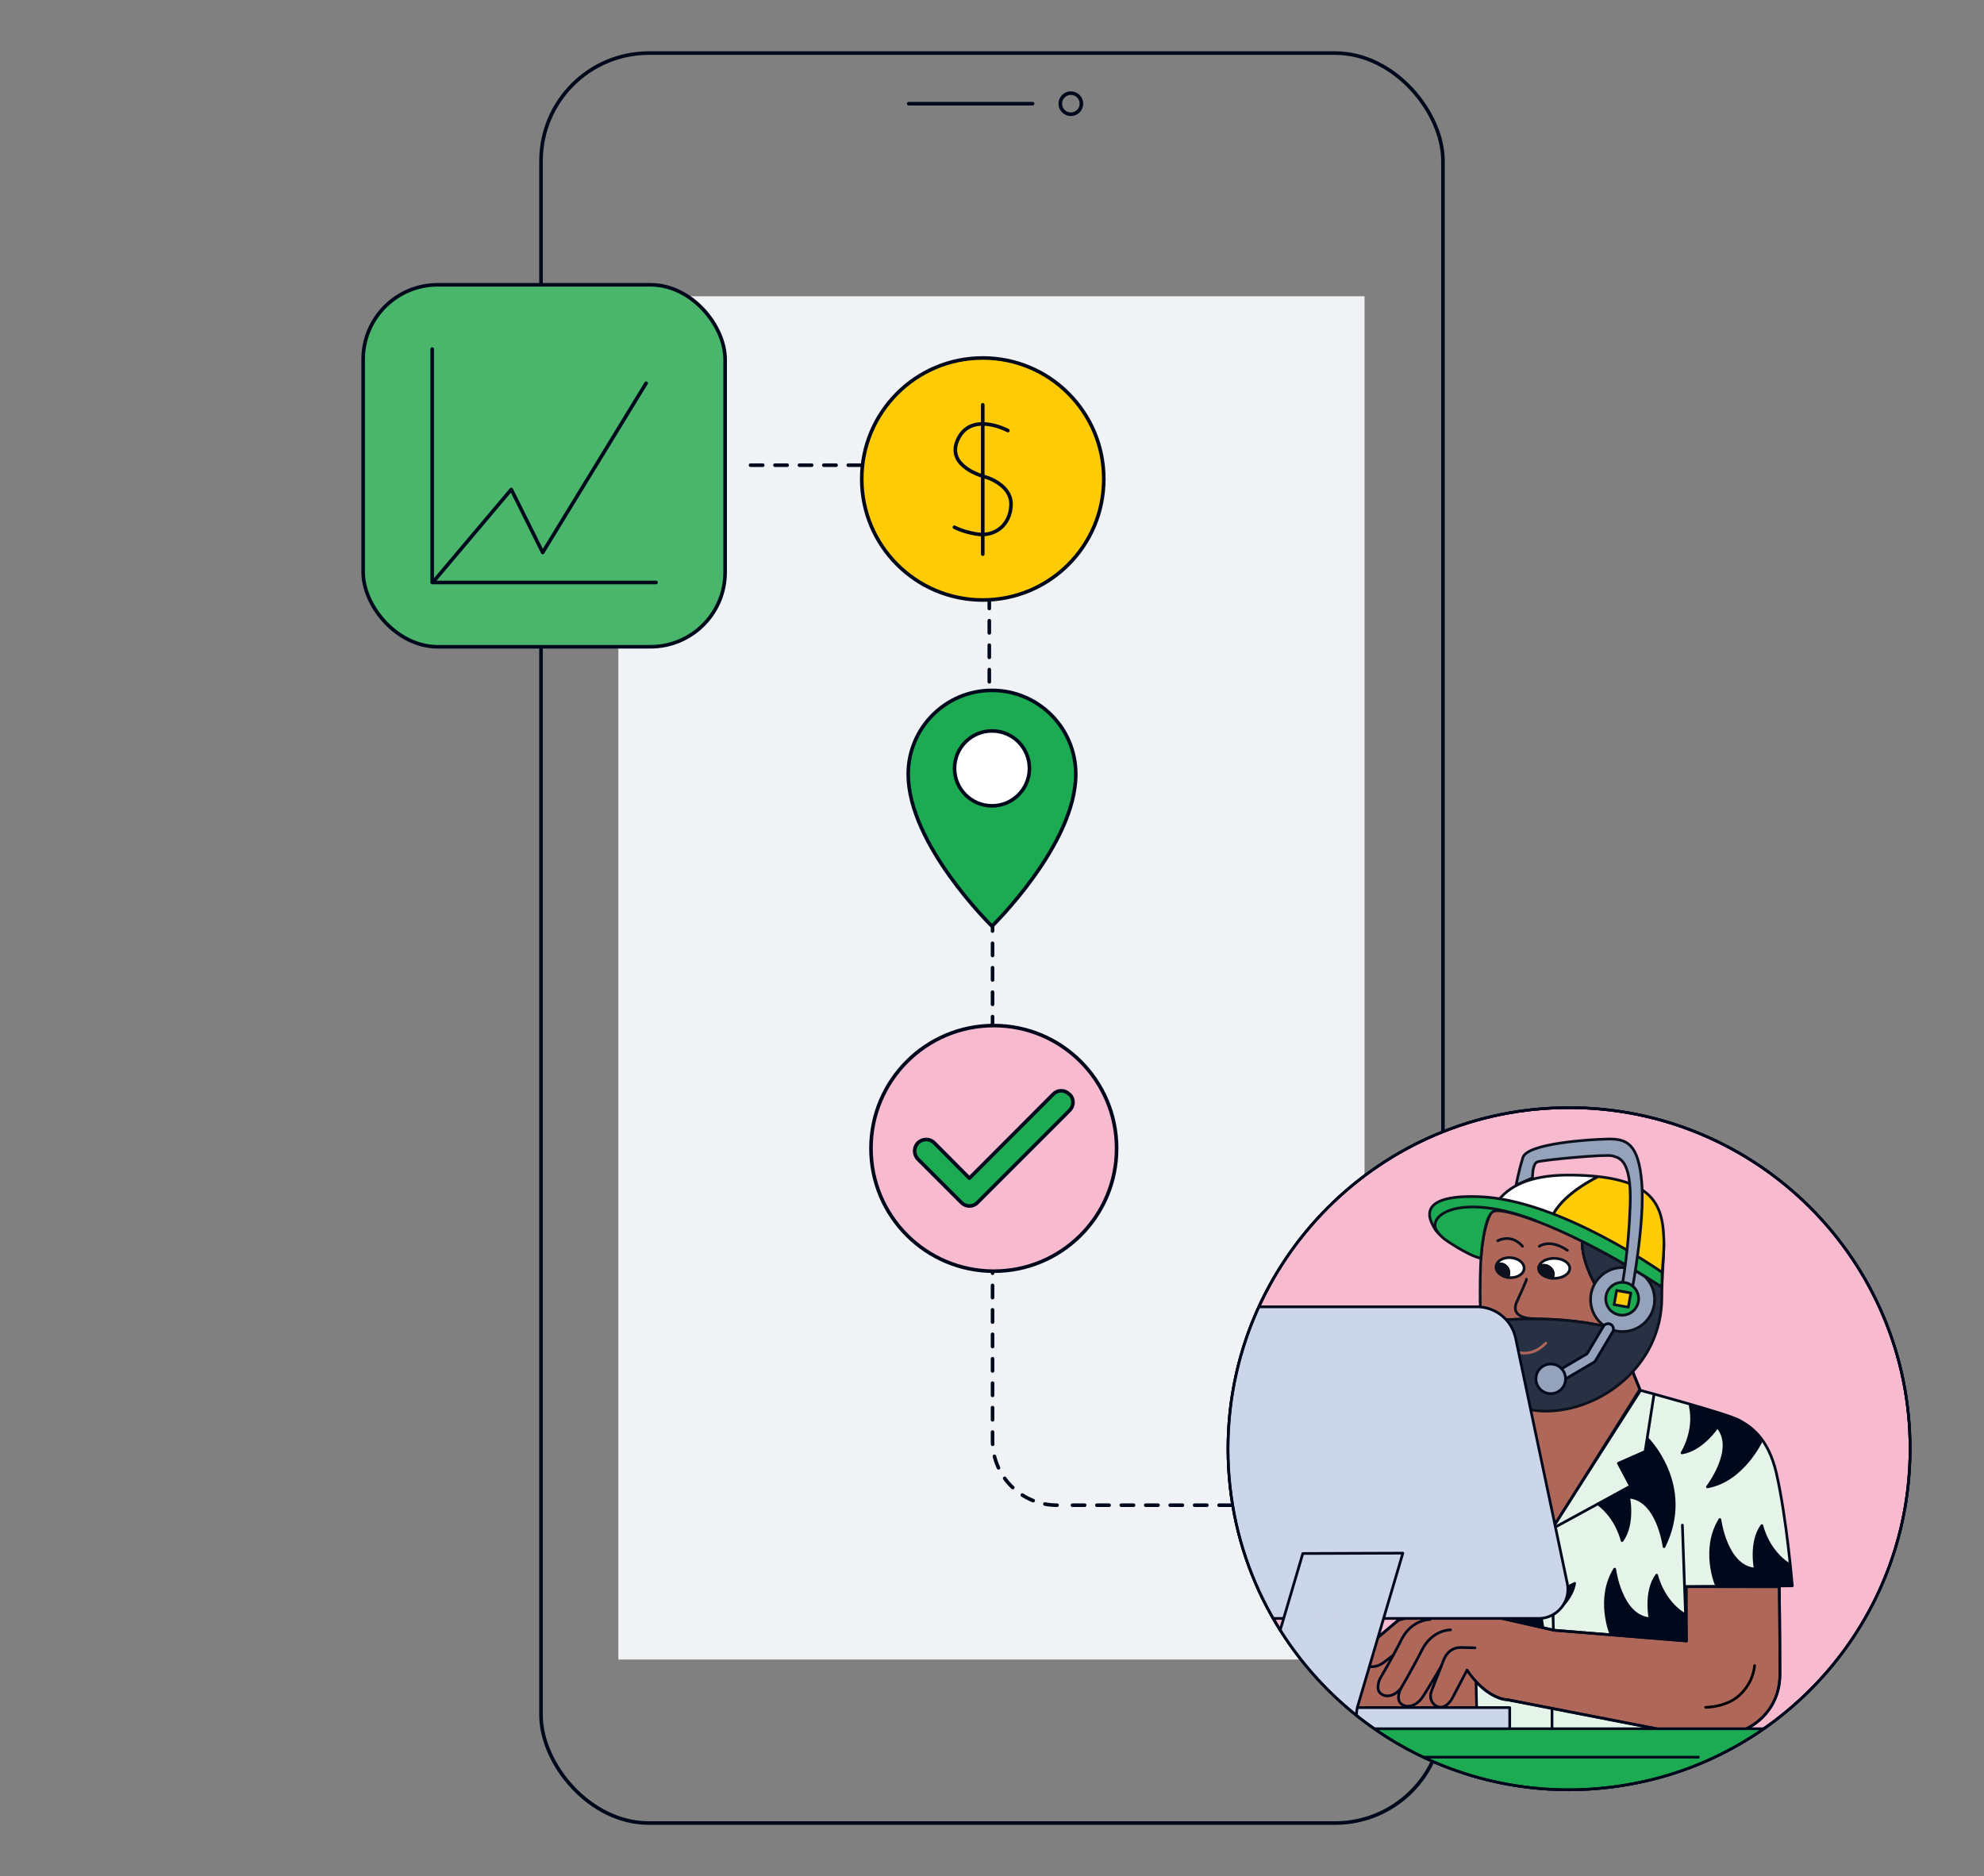 <?xml version="1.0" encoding="UTF-8"?>
<svg xmlns="http://www.w3.org/2000/svg" xmlns:xlink="http://www.w3.org/1999/xlink" id="Content" viewBox="0 0 552 522">
  <rect x="0" y="0" width="552" height="522" fill="#808080" stroke="none"/>
  <defs>
    <style>.cls-1,.cls-2,.cls-3,.cls-4,.cls-5,.cls-6,.cls-7,.cls-8,.cls-9,.cls-10,.cls-11,.cls-12,.cls-13,.cls-14,.cls-15,.cls-16,.cls-17,.cls-18,.cls-19,.cls-20,.cls-21,.cls-22{stroke-linecap:round;stroke-linejoin:round;}.cls-1,.cls-2,.cls-3,.cls-6,.cls-9,.cls-12,.cls-13,.cls-23,.cls-24,.cls-25,.cls-26,.cls-27,.cls-18,.cls-28,.cls-20{stroke:#00081c;}.cls-1,.cls-25,.cls-14,.cls-28{fill:#1caa53;}.cls-2,.cls-21{fill:#ffcb05;}.cls-3,.cls-4,.cls-5,.cls-6,.cls-7,.cls-8,.cls-29,.cls-10,.cls-11,.cls-12,.cls-23{fill:none;}.cls-4{stroke:#00091c;}.cls-5{stroke:#05091c;}.cls-5,.cls-6,.cls-7,.cls-8,.cls-10,.cls-11,.cls-13,.cls-23,.cls-27,.cls-14,.cls-15,.cls-16,.cls-17,.cls-18,.cls-28,.cls-19,.cls-20,.cls-21,.cls-22{stroke-width:.75px;}.cls-7{stroke:#000;}.cls-8,.cls-14,.cls-15,.cls-16,.cls-17,.cls-19,.cls-21,.cls-22{stroke:#0c111d;}.cls-30{clip-path:url(#clippath);}.cls-29,.cls-31,.cls-32,.cls-33,.cls-34,.cls-35,.cls-36{stroke-width:0px;}.cls-9,.cls-13{fill:#f7bacf;}.cls-10{stroke:#273143;}.cls-11{stroke:#af675a;}.cls-12{stroke-dasharray:0 0 3.4 3.4;}.cls-23,.cls-24,.cls-27,.cls-28{stroke-miterlimit:10;}.cls-24{fill:#49b66c;}.cls-26,.cls-22{fill:#fff;}.cls-27{fill:#00893e;}.cls-15{fill:#0c111d;}.cls-16{fill:#af675a;}.cls-31{fill:#ccd6e9;}.cls-32{fill:#af6759;}.cls-33{fill:#e5f4e9;}.cls-34{fill:#f0f2f6;}.cls-35{fill:#fbbea7;}.cls-36{fill:#00081c;}.cls-17,.cls-18{fill:#95a2bc;}.cls-19{fill:#273143;}.cls-20{fill:#ff760d;}</style>
    <clipPath id="clippath">
      <path class="cls-29" d="M341.66,403.09c0,28.28,12.37,53.67,32,71.05.02.02.03.04.05.04,3.85,3.42,7.99,6.52,12.36,9.28,6.47,4.07,13.48,7.4,20.89,9.81,9.31,3.06,19.25,4.71,29.59,4.71s21.21-1.81,30.89-5.15c.08-.02.16-.05.24-.08.77-.26,1.52-.53,2.28-.82,9.04-3.4,17.42-8.13,24.91-13.98,22.26-17.36,36.57-44.43,36.57-74.86,0-52.41-42.48-94.9-94.89-94.9-52.4,0-94.89,42.49-94.89,94.9Z"></path>
    </clipPath>
  </defs>
  <rect class="cls-34" x="172.04" y="82.43" width="207.61" height="379.31"></rect>
  <path class="cls-12" d="M275.25,250.9v-103.52c0-9.91-8.03-17.95-17.95-17.95h-51.24"></path>
  <rect class="cls-3" x="150.53" y="14.77" width="250.94" height="492.47" rx="30" ry="30"></rect>
  <line class="cls-3" x1="252.84" y1="28.85" x2="287.29" y2="28.85"></line>
  <circle class="cls-3" cx="297.94" cy="28.85" r="2.94"></circle>
  <line class="cls-12" x1="298.38" y1="418.8" x2="371.26" y2="418.8"></line>
  <path class="cls-12" d="M294.1,418.8c-9.91,0-17.95-8.03-17.95-17.95v-145.54"></path>
  <path class="cls-2" d="M273.43,166.94c18.59,0,33.67-15.07,33.67-33.67s-15.07-33.67-33.67-33.67-33.67,15.07-33.67,33.67,15.07,33.67,33.67,33.67"></path>
  <path class="cls-4" d="M280.42,119.8s-9.91-5.34-13.75,2.13c-3.61,7.04,5.01,10.06,7.21,10.69.75.22,1.48.48,2.18.82,2.09,1.02,5.37,3.22,5.24,7.02-.19,5.56-4.4,9.06-9.85,8.09-3.81-.68-5.91-1.86-5.91-1.86"></path>
  <line class="cls-4" x1="273.43" y1="112.63" x2="273.43" y2="154.18"></line>
  <path class="cls-25" d="M276,192.09c-12.88,0-23.31,10.44-23.31,23.31,0,19.6,23.31,42.3,23.31,42.3,0,0,23.31-22.7,23.31-42.3,0-12.88-10.44-23.31-23.31-23.31Z"></path>
  <circle class="cls-26" cx="276" cy="213.79" r="10.42"></circle>
  <rect class="cls-24" x="101.04" y="79.24" width="100.71" height="100.71" rx="20.75" ry="20.75"></rect>
  <polyline class="cls-3" points="120.58 161.84 142.25 136.18 150.99 153.72 179.77 106.62"></polyline>
  <polyline class="cls-3" points="120.25 97.13 120.25 162.06 182.53 162.06"></polyline>
  <path class="cls-13" d="M341.66,403.09c0,28.28,12.37,53.67,32,71.05.02.02.03.04.05.04,3.85,3.42,7.99,6.52,12.36,9.28,6.47,4.07,13.48,7.4,20.89,9.81,9.31,3.06,19.25,4.71,29.59,4.71s21.21-1.81,30.89-5.15c.08-.02.16-.05.24-.08.77-.26,1.52-.53,2.28-.82,9.04-3.4,17.42-8.13,24.91-13.98,22.26-17.36,36.57-44.43,36.57-74.86,0-52.41-42.48-94.9-94.89-94.9-52.4,0-94.89,42.49-94.89,94.9Z"></path>
  <g class="cls-30">
    <path class="cls-10" d="M425.61,454.78s-8.33,7.84-5.4,13.13c2.47,4.46,3.34-1.39,4.09-3.16.41-.96,1.67-3.74,3.53-2.99,1.85.75,2.9,2.52,2.78,3.47-.12.95-.51,2.32-2.78,1.37-2.27-.95-3.12-2.65-3.12-2.65"></path>
    <path class="cls-10" d="M422.46,463.74l-.18.84"></path>
    <path class="cls-10" d="M426.04,462.87s2.22,2.4,2.25,4.93c0,.72-.02,1.44-.32,2.14"></path>
    <path class="cls-10" d="M426.76,471.1l1.23-1.44,1.15,1.79"></path>
    <path class="cls-10" d="M429.9,463.27s-1.4-2.85.43-5.03c1.34-1.61,3.37-2.13,4.41-1.92,1.08.22,2.87,1.24,2.68,4.18,0,0-.4,2.19-2.28,3.54-1.89,1.35-4.48,4.33-3.46,7.75,1.02,3.42,4.3,3.96,4.44,3.98s5.03.71,7.31-3.1c2.28-3.8-.55-11.36-.55-11.36"></path>
    <path class="cls-10" d="M441.52,456.31s2.73,3.87.37,7.2c-2.36,3.33-5.76,4.49-5.28,6.6.19.84.66,1.16,1.15,1.24.9.14,1.71-.5,1.95-1.38.24-.88.29-2.32-.37-3.53"></path>
    <path class="cls-10" d="M446.72,456.79s.93,1.6.52,3.59c-.65,3.19-3.18,4.73-3.18,4.73"></path>
    <path class="cls-10" d="M443.41,472.67s.77,3.02,3.98,3.36c3.21.34,5.64-1.41,6.63-3.86.7-1.72,6.69-14.5,8.7-14.65"></path>
    <path class="cls-10" d="M451.48,457.06s1.13,3.41.32,5.47c-1.21,3.09-3.64,3.8-3.66,5.5,0,1.52,1.76,1.63,2.42.92.66-.72,4.3-11.61,7.49-11.79"></path>
    <rect class="cls-27" x="350.51" y="498.03" width="6.46" height="226.71"></rect>
    <path class="cls-20" d="M469.94,491.01l-.1-.21-67.36-7.71-1.85,3.57c-6.53,12.61-9.91,26.79-9.79,41.18l1.32,143.04h36.46l4.18-127.26,11.36,127.9h35.27l-2.1-126.2-.26-23.52c-.12-10.71-2.56-21.24-7.14-30.79Z"></path>
    <line class="cls-5" x1="453.4" y1="507.65" x2="470.45" y2="532.95"></line>
    <path class="cls-33" d="M469.11,441.44l29.55-.2s-1.51-18.6-4.41-31.28c-2.32-10.16-7.55-13.27-10.53-14.87-3.36-1.8-27.04-8.17-27.04-8.17l-31.17,4.07s-16.7,4.17-20.08,5.95c-3.37,1.78-8.32,11.83-8.32,11.83l10.97,75.78,61.52,5.55-.48-48.65h0Z"></path>
    <path class="cls-16" d="M495.05,441.51l-25.85-.04.02,15.1-36.84-2.98-29.26-6.66-14.11,3.91c-2.53,2.13-7.23,6.08-8.47,7.12-.48.4-.89.86-1.23,1.39-.52.83-1,2.01-.33,3.02,1.18,1.78,3.8,1.73,5.85.31l2.81-2.16h0c.05-.08.1-.17.15-.26l-.03.76-.11-.48c-2.01,3.71-3.68,6.53-3.68,6.53,0,0-1.44,2.91.24,4.2,1.62,1.24,3.93.48,5.42-1.34l.05.02c-.08.17-1.38,2.93.24,4.18,1.69,1.3,4.15.41,5.64-1.6,1.18-1.6,5.33-8.71,5.33-8.71h.01l-2.61,6.66c-.36.93-.38,1.98.05,2.88.3.65.85,1.28,1.79,1.57,2.37.73,4.01-2.55,4.01-2.55l4.01-7.66c5.75,8.39,11.35,8.24,11.35,8.24l43.27,8.42,22.84-.24s9.61-3.84,9.61-15.38c0-11.54-.18-24.22-.18-24.22v-.02Z"></path>
    <path class="cls-32" d="M353.21,464.75l32.84-6.75,24.35,7.33.3,9.6-52.25.36-.26,5.69-5.59-.05s-1.34-4.11-.62-6.91c.72-2.79,2.01-9.27,2.01-9.27"></path>
    <path class="cls-35" d="M414.84,359.14s-2.37-.54-2.9,1.99c-.54,2.52,3.19,12.71,3.19,12.71"></path>
    <path class="cls-16" d="M445.11,360.66l-2.22-7.18s-12.46-4.45-27.56-2.14h0s-.15,23.7-.15,23.7c0,0-.6,7.88,6.16,11.75.72.41,1.4,1.33,2.29,1.62,0,0,1.34-.73,2.6,7.64,1.26,8.37,5.37,29.69,5.37,29.69l24.65-39.14-5.07-12.5"></path>
    <path class="cls-6" d="M415.33,351.35l-.13,22.57s-.6,8.26,4.3,11.74c1.26.9,3.73,2.1,4.57,3.13,1.65,2.02,1.81,4.92,2.16,7.25,1.26,8.37,5.37,29.69,5.37,29.69l24.8-38.83-5.21-12.82c-.03.18,1.8-1.78,3.76-3.76,1.55-1.56,3.23-3.6,3.64-4.97,1.78-5.85-.74-9.05-4.58-9.22-2.66-.12-8.89,4.53-8.89,4.53l-2.22-7.18s-12.46-4.45-27.56-2.14h-.01Z"></path>
    <path class="cls-6" d="M414.84,359.14s-2.37-.54-2.9,1.99c-.54,2.52,3.19,12.71,3.19,12.71"></path>
    <line class="cls-6" x1="442.95" y1="353.5" x2="451.74" y2="356.52"></line>
    <path class="cls-6" d="M456.85,368.34s.67,8.34-3.86,9.99"></path>
    <path class="cls-6" d="M397.1,408.77s4.95-10.05,8.32-11.83c3.37-1.78,19.8-5.87,19.8-5.87"></path>
    <path class="cls-6" d="M456.68,386.92s23.68,6.37,27.04,8.17c2.98,1.59,8.21,4.7,10.53,14.87,2.89,12.68,4.41,31.28,4.41,31.28l-29.55.2"></path>
    <polyline class="cls-6" points="431.86 425.36 453.64 413.48 450.27 407.13 457.71 403.85 460.19 387.98"></polyline>
    <polyline class="cls-6" points="431.65 425.28 419.05 410.58 425.39 406.24 419.98 400.25 423.54 391.57"></polyline>
    <line class="cls-6" x1="431.6" y1="425.71" x2="432.19" y2="453.48"></line>
    <polyline class="cls-6" points="403.11 446.94 432.38 453.6 469.22 456.58 468.08 424.35"></polyline>
    <path class="cls-6" d="M495.05,441.51s.18,12.68.18,24.22-9.61,15.38-9.61,15.38l-22.84.24-43.27-8.42s-5.61.15-11.35-8.24l-4.01,7.66s-1.64,3.28-4.01,2.55c-.95-.29-1.49-.92-1.79-1.57-.43-.9-.41-1.95-.05-2.88l3.3-8.41s1.1-3.74,4.92-3.65l3.83.09"></path>
    <path class="cls-6" d="M403.58,453.48s-5.09-.06-7.93,5.56c-2.84,5.62-5.98,10.89-5.98,10.89,0,0-1.44,2.91.24,4.2,1.69,1.3,4.15.41,5.64-1.6,1.18-1.6,5.33-8.71,5.33-8.71"></path>
    <path class="cls-6" d="M397.87,450.6s-5.09-.06-7.93,5.56c-2.84,5.62-5.98,10.89-5.98,10.89,0,0-1.44,2.91.24,4.2,1.69,1.3,4.15.41,5.64-1.6"></path>
    <path class="cls-6" d="M389,450.85c-2.53,2.13-7.23,6.08-8.47,7.12-.48.4-.89.86-1.23,1.39-.52.83-1,2.01-.33,3.02,1.18,1.78,3.8,1.73,5.85.31l2.81-2.16"></path>
    <line class="cls-6" x1="353.05" y1="464.73" x2="379.3" y2="459.36"></line>
    <line class="cls-6" x1="409.47" y1="424.48" x2="410.22" y2="448.19"></line>
    <line class="cls-6" x1="410.68" y1="468.12" x2="410.83" y2="474.92"></line>
    <line class="cls-6" x1="431.81" y1="475.37" x2="431.81" y2="480.81"></line>
    <path class="cls-6" d="M448.12,454.47s-3.94-9.71,1.13-17.88c0,0,1.69,13.23,9.85,13.79,0,0-1.55-7.46,1.83-12.11,0,0,1.55,7.04,7.6,10.84"></path>
    <path class="cls-6" d="M410.33,448.26s2.27-10.23,11.07-14.07c0,0-6.12,11.85.28,16.95,0,0,2.96-7.02,8.37-8.92,0,0-2.06,5.07-.73,10.71"></path>
    <path class="cls-6" d="M428.23,421.43c-.91,2.34-2.18,6.74-.8,10.48,0,0,1.54-2.53,4.12-4.84"></path>
    <path class="cls-6" d="M432.14,449.21c1.96-1.57,5.28-4.73,5.97-8.66,0,0-2.31,1.42-5.7,2.13"></path>
    <path class="cls-6" d="M419.95,411.78s-6.8,9.24-4.14,18.47c0,0,4.15-9.75,10.72-10.68"></path>
    <path class="cls-6" d="M414.46,394.25s5.34,9.29,1.83,18.23c0,0-4.05-12.71-12.18-11.78,0,0,2.87,7.06.39,12.24,0,0-1.75-4.17-5.78-7.21"></path>
    <path class="cls-6" d="M458.4,400.34s12.99,12.99,4.58,29.99c0,0-1.69-13.23-9.85-13.79,0,0,1.55,7.46-1.83,12.11,0,0-1.39-6.31-6.68-10.2"></path>
    <path class="cls-6" d="M477.39,440.67s-3.94-9.71,1.13-17.88c0,0,1.69,13.23,9.85,13.79,0,0-1.55-7.46,1.83-12.11,0,0,1.55,7.04,7.6,10.84"></path>
    <path class="cls-6" d="M490.09,400.81s-5.16,11.15-15.04,12.89c0,0,8.16-10.55,2.78-16.72,0,0-4.18,6.37-9.85,7.27,0,0,3.88-6.07,2.29-13.04"></path>
    <path class="cls-36" d="M448.22,454.93s-4.04-10.17,1.03-18.33c0,0,1.69,13.23,9.85,13.79,0,0-1.55-7.46,1.83-12.11,0,0,1.88,7.24,7.94,11.03l.32,7.12-20.96-1.51h0Z"></path>
    <path class="cls-36" d="M410.33,448.26s2.27-10.23,11.07-14.07c0,0-6.12,11.85.28,16.95,0,0,2.96-7.02,8.37-8.92,0,0-2.06,5.07-.73,10.71l-19-4.66h0Z"></path>
    <path class="cls-36" d="M428.23,421.43c-.91,2.34-2.18,6.74-.8,10.48,0,0,1.54-2.53,4.12-4.84l-.07-1.78-3.25-3.86Z"></path>
    <path class="cls-36" d="M432.14,449.21c1.96-1.57,5.28-4.73,5.97-8.66,0,0-2.55,1.54-5.93,2.24l-.03,6.41h0Z"></path>
    <path class="cls-36" d="M419.95,411.78s-6.8,9.24-4.14,18.47c0,0,4.15-9.75,10.72-10.68"></path>
    <path class="cls-36" d="M414.46,394.25s5.34,9.29,1.83,18.23c0,0-4.05-12.71-12.18-11.78,0,0,2.87,7.06.39,12.24,0,0-1.75-4.17-5.78-7.21l6.17-8.64,9.57-2.83h0Z"></path>
    <path class="cls-36" d="M458.4,400.34s12.99,12.99,4.58,29.99c0,0-1.69-13.23-9.85-13.79,0,0,1.55,7.46-1.83,12.11,0,0-1.39-6.31-6.68-10.2l8.85-4.82-3.12-6.65,7.37-3.27.67-3.36h0Z"></path>
    <path class="cls-36" d="M477.44,441.17s-3.99-10.2,1.08-18.36c0,0,1.69,13.23,9.85,13.79,0,0-1.55-7.46,1.83-12.11,0,0,1.55,7.04,7.6,10.84l.95,5.84-3.79.11-17.51-.11h0Z"></path>
    <path class="cls-36" d="M490.09,400.81s-5.16,11.15-15.04,12.89c0,0,8.16-10.55,2.78-16.72,0,0-4.18,6.37-9.85,7.27,0,0,4.06-6.43,2.47-13.39l13.33,4.1,4.17,3,2.14,2.84h0Z"></path>
    <polyline class="cls-31" points="358.32 481.14 358.32 475.11 420.04 475.11 420.04 481.14"></polyline>
    <polyline class="cls-6" points="358.32 481.14 358.32 475.11 420.04 475.11 420.04 481.14"></polyline>
    <path class="cls-7" d="M474.56,475.04s5.6,0,9.21-3.2c4.25-3.78,4.4-8.41,4.4-8.41"></path>
    <path class="cls-16" d="M411.81,359.91c0,2.78.06,5.45.22,7.98,2.12-.3,19.22-2.5,34.85,1.26l.45-6.23s-7.01-9.02-7.13-17.03c-.02-1.66.93-2.63,2.45-3.12-8.22-4.14-17.38-7.86-25.54-9.07-4.96,5.93-5.3,15.3-5.3,26.22Z"></path>
    <path class="cls-19" d="M440.2,345.88c.11,8.02,7.13,17.03,7.13,17.03l-.45,6.23c-15.63-3.75-32.73-1.55-34.85-1.26.91,14.74,4.97,24.75,18.04,24.75,15.31,0,32.29-12.62,32.29-31.62,0-5.42.52-10.48.55-14.95l-.21-.08s-22.6-8.13-22.49-.11Z"></path>
    <path class="cls-8" d="M427.12,366.92s-7.4.28-5.07-4.79c2.84-6.16,2.67-6.23,2.67-6.23"></path>
    <path class="cls-11" d="M420.94,375.72s4.68,2.67,9.13-2"></path>
    <path class="cls-8" d="M428.29,346.77s2.89-2.23,7.79,1.11"></path>
    <path class="cls-8" d="M423.61,346.77s-2.67-3.56-6.9-1.56"></path>
    <path class="cls-22" d="M432.41,350.11c-2.22,0-4.04,1.06-4.31,2.44.69-.6,1.81-.68,2.77-.13,1.17.67,1.64,2.03,1.06,3.03-.04.07-.09.14-.13.2.2.02.4.03.61.03,2.4,0,4.34-1.25,4.34-2.78,0-1.54-1.94-2.78-4.34-2.78Z"></path>
    <path class="cls-15" d="M430.87,352.42c-.96-.55-2.08-.47-2.77.13-.02.11-.03.23-.03.35,0,1.41,1.62,2.57,3.73,2.76.05-.06.09-.13.13-.2.58-1,.1-2.36-1.06-3.03Z"></path>
    <path class="cls-22" d="M420.34,349.92c-1.99-.14-3.71.8-4.05,2.16.66-.55,1.68-.56,2.5.05,1,.75,1.33,2.13.74,3.09-.04.07-.09.13-.13.19.18.03.36.05.54.07,2.16.15,3.99-.97,4.1-2.5.11-1.53-1.55-2.9-3.71-3.05Z"></path>
    <path class="cls-15" d="M418.79,352.13c-.82-.61-1.84-.6-2.5-.05-.03.11-.05.23-.06.34-.1,1.4,1.28,2.66,3.16,2.99.05-.06.09-.12.13-.19.59-.96.26-2.34-.74-3.09Z"></path>
    <path class="cls-17" d="M460.35,361.58c0-4.92-3.99-8.91-8.91-8.91-4.92,0-8.91,3.99-8.91,8.91s3.99,8.91,8.91,8.91c4.92,0,8.91-3.99,8.91-8.91Z"></path>
    <path class="cls-8" d="M411.81,349.66s-13.58-5.01-13.14-9.69c.7-7.4,11.21-7.2,16.33-6.55,1.73.22,3.45.53,5.15.91,4.73,1.05,9.33,2.61,13.8,4.47,10.07,4.18,19.5,9.83,28.4,16.09l-.11,3.12s-32.84-21.27-47.1-21.49-16.37,3.23-16.37,3.23"></path>
    <path class="cls-22" d="M444.65,327.37c-2.15-.24-4.55-.38-7.23-.42-10.45-.15-16.64,2.35-20.31,6.74,4.78.71,9.9,2.28,14.97,4.29,1.68-3.11,5.27-6.83,12.57-10.61Z"></path>
    <path class="cls-21" d="M462.88,344.08c-.31-8.84-3.41-15.07-18.23-16.71-7.3,3.78-10.89,7.5-12.57,10.61.65.26,1.31.52,1.96.8l-.08.03s24.25,10.73,28.4,16.09c0,0,.83-7.95.52-10.82Z"></path>
    <path class="cls-14" d="M462.41,354.01s-28.34-20.15-50.71-21.04c-22.2-.88-11.72,10.36-9.85,11.75,2.17,1.61,8.02,5.18,10.19,5.34,0,0,.72-11.47,3.4-12.97,2.67-1.5,21.93,4.84,46.82,20.93.05.12.26-1.78.17-4.01Z"></path>
    <path class="cls-17" d="M426.39,327.73s-.11-3.9,1.34-4.45,19.37-2.23,20.93-1.67,5.34.56,4.9,13.69c-.45,13.14-2.23,22.27-2.23,22.27l2.78,1.22s3.56-18.82,2.67-29.73c-.89-10.91-4.23-12.25-9.46-12.14-5.23.11-22.38,1.22-23.6,5.12-1.22,3.9-1.89,7.68-1.89,7.68l4.56-2Z"></path>
    <circle class="cls-14" cx="451.33" cy="361.36" r="4.57"></circle>
    <rect class="cls-21" x="449.44" y="359.35" width="4.01" height="4.01" transform="translate(72.16 -75.14) rotate(10.34)"></rect>
    <path class="cls-8" d="M399.97,342.8c-3.56-4.71,6.53-11.25,27.28-3.15"></path>
    <path class="cls-31" d="M378.06,474.02l12.42-42.11-27.83.1-12.42,42.11s-1.86,4.55,1.66,6.83l27.88.04c-3.52-2.28-1.71-6.98-1.71-6.98"></path>
    <path class="cls-31" d="M356.99,450.31h-23.33c-4.87,0-9.08-3.41-10.08-8.18l-14.48-68.72c-1.07-5.06,2.79-9.81,7.96-9.81h93.86c5.2,0,9.69,3.64,10.77,8.74l14.36,68.16c1.07,5.06-2.79,9.81-7.96,9.81h-43.05s-11.2.01-11.2.01l-2.2-1.6-3.92-.21-3.14,1.77-7.58.03h0Z"></path>
    <path class="cls-6" d="M356.99,450.31h-23.33c-4.87,0-9.08-3.41-10.08-8.18l-14.48-68.72c-1.07-5.06,2.79-9.81,7.96-9.81h93.86c5.2,0,9.69,3.64,10.77,8.74l14.36,68.16c1.07,5.06-2.79,9.81-7.96,9.81h-43.05"></path>
    <path class="cls-6" d="M351.72,481.18c-3.52-2.28-1.66-6.83-1.66-6.83l12.42-42.11,27.83-.1-12.42,42.11s-1.82,4.7,1.71,6.98"></path>
    <rect class="cls-28" x="334.64" y="481" width="186.01" height="17.28"></rect>
    <line class="cls-23" x1="334.77" y1="488.91" x2="472.84" y2="488.91"></line>
    <line class="cls-23" x1="479.23" y1="488.91" x2="520.88" y2="488.91"></line>
    <polygon class="cls-27" points="506.14 724.73 499.68 724.73 500.06 498.41 506.52 498.41 506.14 724.73"></polygon>
  </g>
  <path class="cls-6" d="M341.66,403.09c0,28.28,12.37,53.67,32,71.05.02.02.03.04.05.04,3.85,3.42,7.99,6.52,12.36,9.28,6.47,4.07,13.48,7.4,20.89,9.81,9.31,3.06,19.25,4.71,29.59,4.71s21.21-1.81,30.89-5.15c.08-.02.16-.05.24-.08.77-.26,1.52-.53,2.28-.82,9.04-3.4,17.42-8.13,24.91-13.98,22.26-17.36,36.57-44.43,36.57-74.86,0-52.41-42.48-94.9-94.89-94.9-52.4,0-94.89,42.49-94.89,94.9Z"></path>
  <path class="cls-6" d="M341.66,403.09c0,28.28,12.37,53.67,32,71.05.02.02.03.04.05.04,3.12,2.78,6.44,5.34,9.91,7.68.81.55,1.63,1.08,2.45,1.6,6.47,4.07,13.48,7.4,20.89,9.81,9.31,3.06,19.25,4.71,29.59,4.71s21.21-1.81,30.89-5.15c.08-.02.16-.05.24-.08.77-.26,1.52-.53,2.28-.82,9.04-3.4,17.42-8.13,24.91-13.98,22.26-17.36,36.57-44.43,36.57-74.86,0-52.41-42.48-94.9-94.89-94.9-38.03,0-70.83,22.37-85.96,54.67-5.72,12.21-8.92,25.85-8.92,40.23Z"></path>
  <path class="cls-18" d="M448.69,370.54l-4.74,7.98c-.13.22-.31.4-.53.53l-10.01,5.89c-.71.42-1.63.18-2.05-.53-.42-.71-.18-1.63.53-2.05l9.68-5.69,4.55-7.64c.42-.71,1.34-.95,2.05-.53.71.42.95,1.34.53,2.05h0Z"></path>
  <circle class="cls-18" cx="431.46" cy="383.64" r="4.12"></circle>
  <circle class="cls-9" cx="276.5" cy="319.52" r="34.17"></circle>
  <path class="cls-1" d="M297.47,304.43c-1.25-1.25-3.23-1.25-4.42,0h0l-23.34,23.39-9.8-9.86c-1.25-1.25-3.29-1.19-4.53.06s-1.19,3.29.06,4.53l12.07,12.07c1.25,1.25,3.23,1.25,4.42,0h0l25.6-25.6c1.25-1.19,1.36-3.17.17-4.42-.11-.06-.17-.11-.23-.17Z"></path>
</svg>
